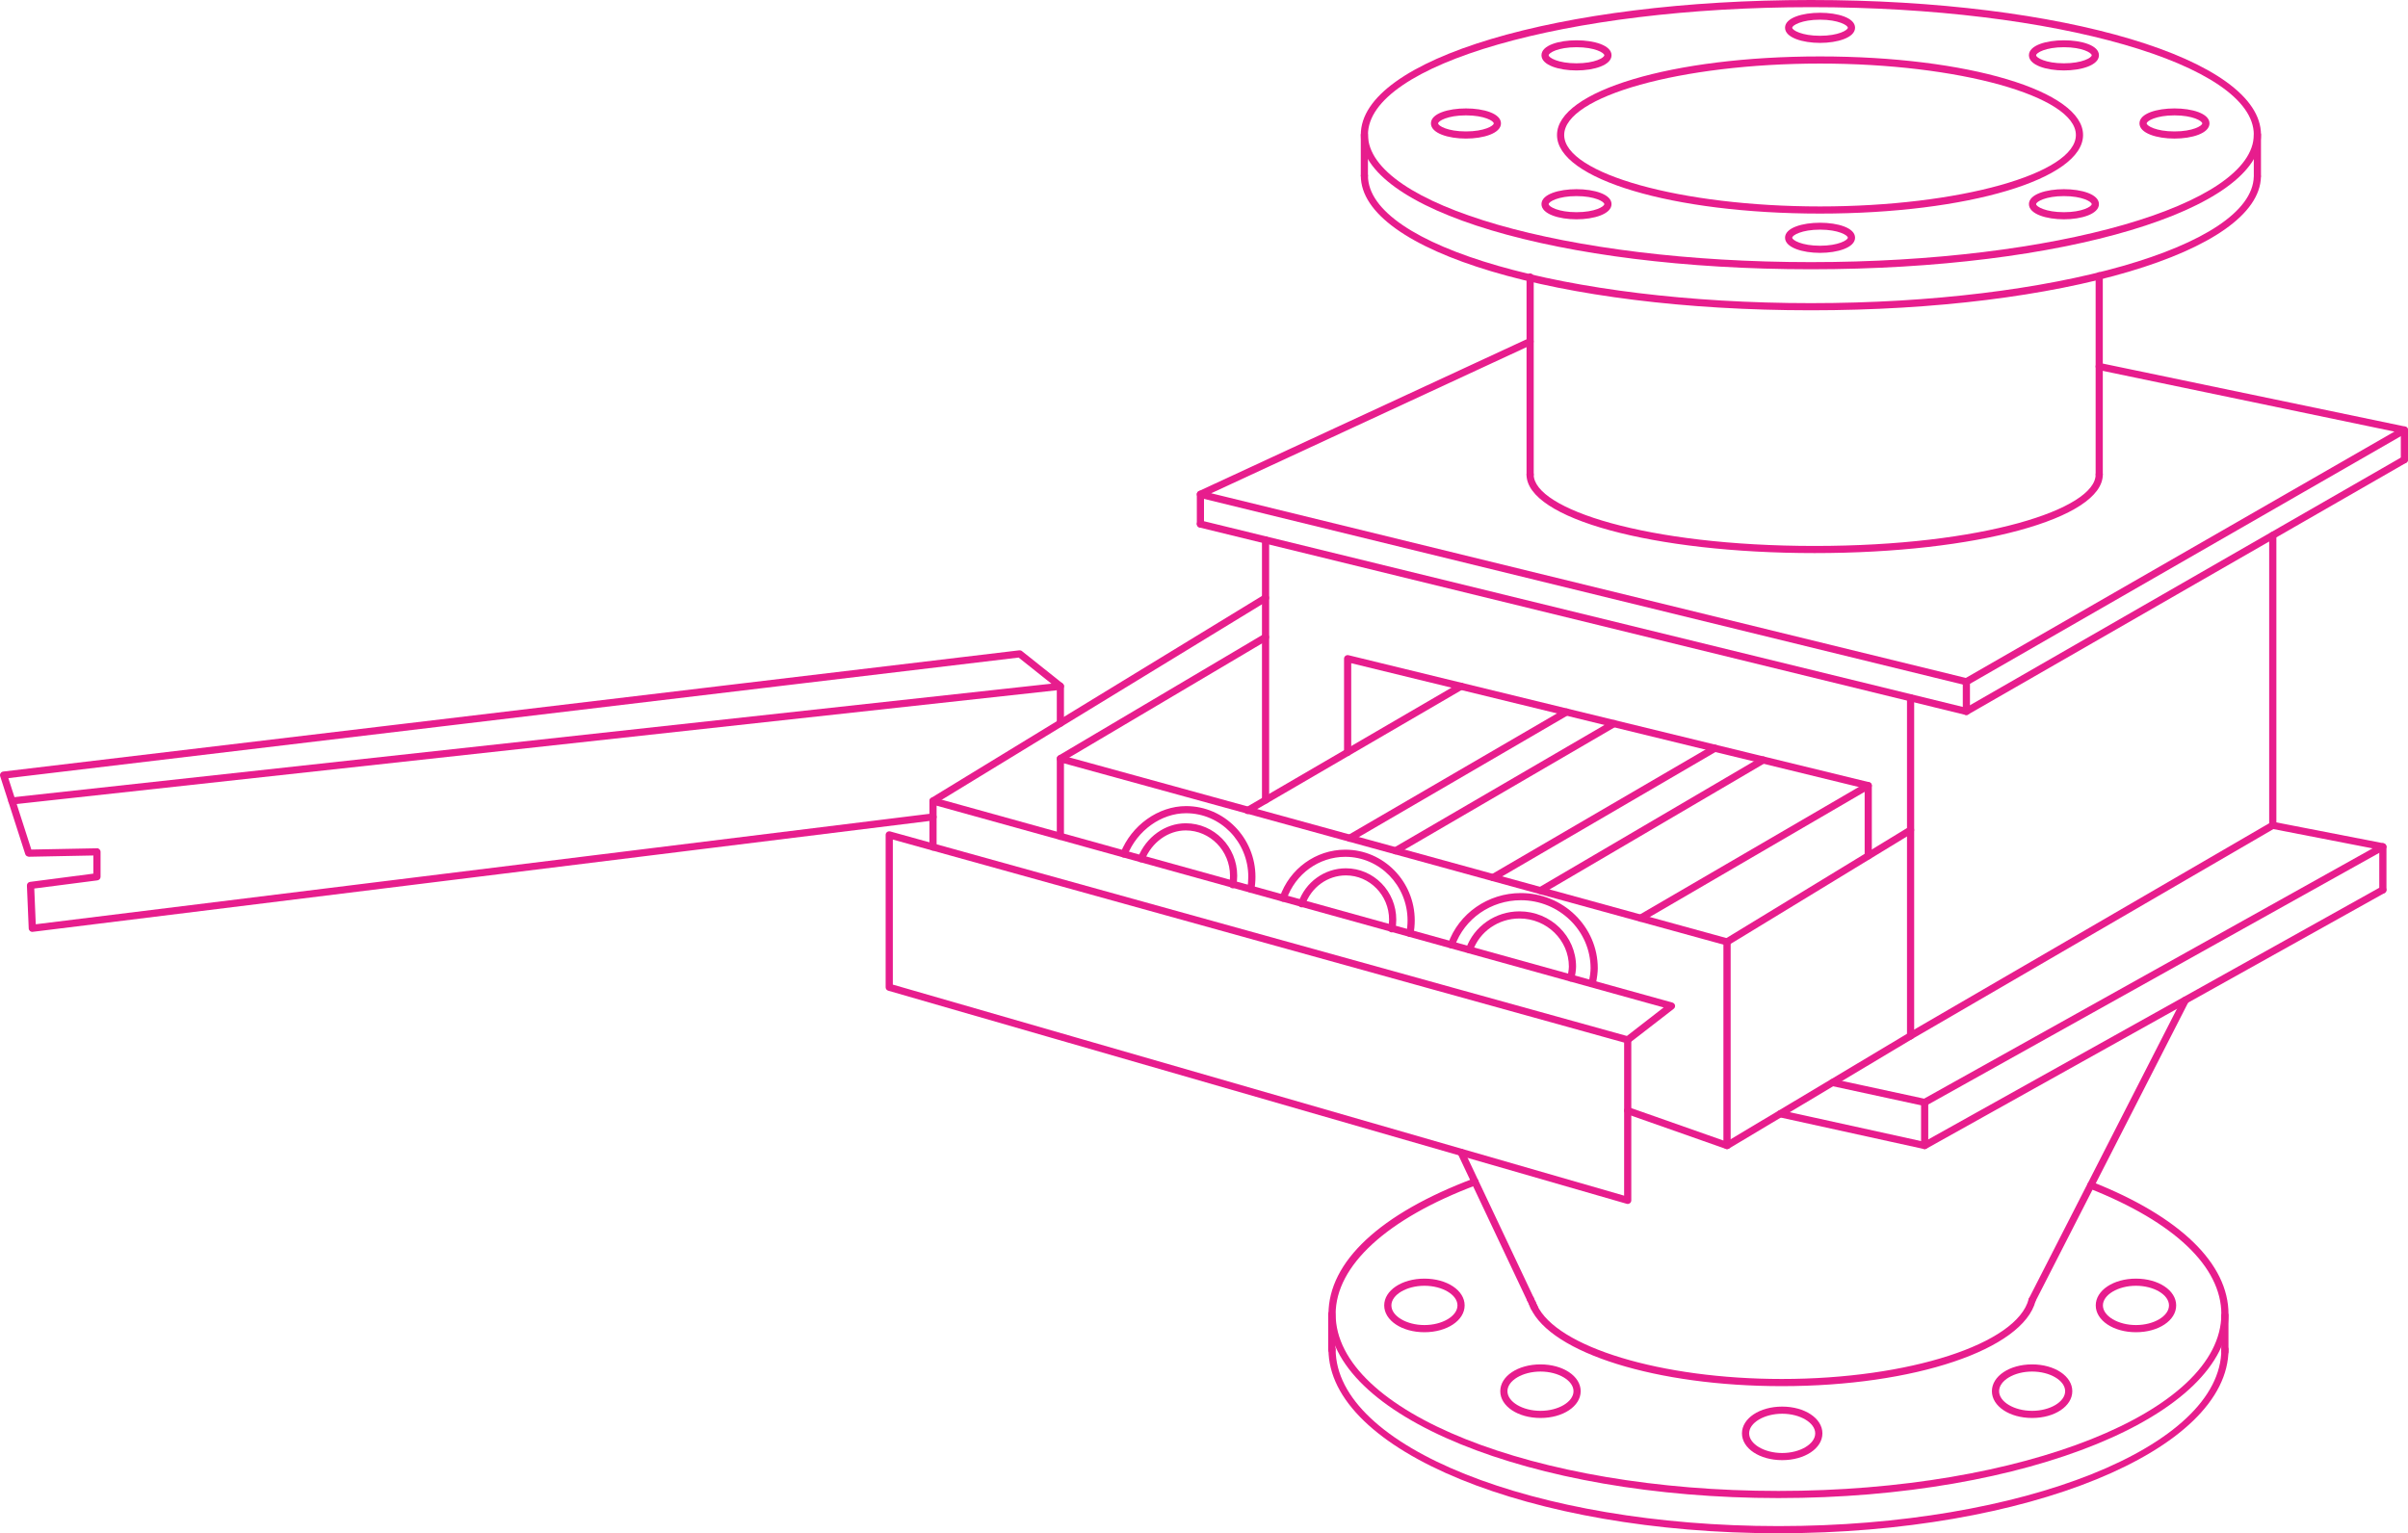 <?xml version="1.0" encoding="utf-8"?>
<!-- Generator: Adobe Illustrator 16.0.0, SVG Export Plug-In . SVG Version: 6.00 Build 0)  -->
<!DOCTYPE svg PUBLIC "-//W3C//DTD SVG 1.1//EN" "http://www.w3.org/Graphics/SVG/1.1/DTD/svg11.dtd">
<svg version="1.1" id="レイヤー_1" xmlns="http://www.w3.org/2000/svg" xmlns:xlink="http://www.w3.org/1999/xlink" x="0px"
	 y="0px" width="168px" height="107px" viewBox="0 0 168 107" enable-background="new 0 0 168 107" xml:space="preserve">
<g>
	<path fill="#E71D8D" d="M157.494,12.51c-0.139,0-0.252-0.112-0.252-0.25V9.396c0-0.138,0.113-0.25,0.252-0.25
		s0.249,0.112,0.249,0.25v2.864C157.743,12.397,157.633,12.51,157.494,12.51z"/>
	<path fill="#E71D8D" d="M95.188,12.51c-0.139,0-0.25-0.112-0.25-0.25V9.396c0-0.138,0.111-0.25,0.25-0.25
		c0.14,0,0.25,0.112,0.25,0.25v2.864C95.438,12.397,95.327,12.51,95.188,12.51z"/>
	<path fill="#E71D8D" d="M126.342,18.791c-17.609,0-31.402-4.127-31.402-9.395C94.938,4.126,108.732,0,126.342,0
		c17.607,0,31.401,4.126,31.401,9.396C157.743,14.664,143.949,18.791,126.342,18.791z M126.342,0.5
		c-17.04,0-30.902,3.99-30.902,8.896c0,4.905,13.862,8.896,30.902,8.896s30.9-3.991,30.9-8.896
		C157.242,4.49,143.382,0.5,126.342,0.5z"/>
	<path fill="#E71D8D" d="M126.342,21.654c-17.609,0-31.402-4.126-31.402-9.395c0-0.137,0.111-0.249,0.25-0.249
		c0.14,0,0.25,0.112,0.25,0.249c0,4.905,13.862,8.896,30.902,8.896c16.908,0,30.77-3.96,30.898-8.828
		c0.004-0.138,0.105-0.256,0.26-0.242c0.139,0.004,0.245,0.118,0.241,0.256C157.604,17.563,143.809,21.654,126.342,21.654z"/>
	<path fill="#E71D8D" d="M126.98,14.905c-10.289,0-18.351-2.408-18.351-5.484c0-3.075,8.062-5.483,18.351-5.483
		s18.35,2.409,18.35,5.483C145.33,12.497,137.27,14.905,126.98,14.905z M126.98,4.436c-9.674,0-17.85,2.283-17.85,4.986
		c0,2.702,8.176,4.985,17.85,4.985s17.849-2.283,17.849-4.985C144.829,6.718,136.654,4.436,126.98,4.436z"/>
	<path fill="#E71D8D" d="M126.605,38.598c-11.272,0-20.104-2.409-20.104-5.484c0-0.137,0.11-0.249,0.25-0.249
		c0.138,0,0.251,0.112,0.251,0.249c0,2.408,7.876,4.986,19.604,4.986c11.726,0,19.602-2.578,19.602-4.986
		c0-0.137,0.111-0.249,0.25-0.249c0.136,0,0.25,0.112,0.25,0.249C146.707,36.188,137.876,38.598,126.605,38.598z"/>
	<path fill="#E71D8D" d="M106.753,33.362c-0.138,0-0.25-0.112-0.25-0.25V19.331c0-0.138,0.112-0.25,0.25-0.25
		s0.251,0.112,0.251,0.25v13.782C107.004,33.25,106.891,33.362,106.753,33.362z"/>
	<path fill="#E71D8D" d="M146.457,33.362c-0.139,0-0.25-0.112-0.25-0.25V19.244c0-0.138,0.111-0.249,0.25-0.249
		c0.136,0,0.25,0.111,0.25,0.249v13.869C146.707,33.25,146.593,33.362,146.457,33.362z"/>
	<path fill="#E71D8D" d="M137.189,47.825c-0.021,0-0.041-0.002-0.062-0.007l-53.44-13.08c-0.104-0.024-0.179-0.112-0.19-0.218
		c-0.01-0.104,0.047-0.205,0.144-0.25l23.002-10.658c0.125-0.059,0.273-0.004,0.332,0.121c0.059,0.124,0.004,0.272-0.121,0.331
		L84.501,34.423l52.649,12.888l29.902-17.191l-20.65-4.301c-0.135-0.027-0.221-0.161-0.19-0.294
		c0.026-0.136,0.164-0.217,0.296-0.194l21.292,4.435c0.103,0.021,0.181,0.104,0.197,0.206c0.017,0.101-0.032,0.203-0.124,0.255
		l-30.559,17.566C137.275,47.813,137.23,47.825,137.189,47.825z"/>
	<path fill="#E71D8D" d="M137.189,49.898c-0.021,0-0.041-0.001-0.062-0.006l-53.44-13.08c-0.135-0.034-0.217-0.169-0.184-0.302
		c0.033-0.134,0.167-0.216,0.303-0.184l53.341,13.057l30.474-17.518c0.114-0.067,0.271-0.029,0.343,0.092
		c0.066,0.118,0.027,0.271-0.094,0.34l-30.561,17.567C137.275,49.889,137.23,49.898,137.189,49.898z"/>
	<path fill="#E71D8D" d="M167.747,32.333c-0.136,0-0.248-0.112-0.248-0.25v-2.074c0-0.137,0.112-0.249,0.248-0.249
		c0.14,0,0.253,0.112,0.253,0.249v2.074C168,32.221,167.887,32.333,167.747,32.333z"/>
	<path fill="#E71D8D" d="M83.75,36.819c-0.139,0-0.25-0.112-0.25-0.25v-2.074c0-0.137,0.112-0.249,0.25-0.249S84,34.358,84,34.495
		v2.074C84,36.708,83.888,36.819,83.75,36.819z"/>
	<path fill="#E71D8D" d="M137.189,49.898c-0.142,0-0.25-0.111-0.25-0.25v-2.073c0-0.138,0.108-0.25,0.25-0.25
		c0.138,0,0.25,0.112,0.25,0.25v2.073C137.439,49.787,137.327,49.898,137.189,49.898z"/>
	<path fill="#E71D8D" d="M88.295,56.084c-0.139,0-0.251-0.111-0.251-0.249V37.682c0-0.137,0.112-0.249,0.251-0.249
		s0.251,0.112,0.251,0.249v18.153C88.546,55.973,88.434,56.084,88.295,56.084z"/>
	<path fill="#E71D8D" d="M133.294,72.535c-0.084,0-0.169-0.043-0.214-0.123c-0.068-0.119-0.029-0.271,0.09-0.342l25.145-14.618
		v-20.09c0-0.137,0.112-0.249,0.25-0.249c0.139,0,0.252,0.111,0.252,0.249v20.234c0,0.088-0.047,0.17-0.125,0.215l-25.269,14.69
		C133.383,72.525,133.339,72.535,133.294,72.535z"/>
	<path fill="#E71D8D" d="M134.275,77.186c-0.019,0-0.032-0.002-0.051-0.006l-6.43-1.394c-0.136-0.029-0.221-0.162-0.189-0.297
		c0.027-0.134,0.164-0.218,0.297-0.19l6.336,1.372l31.291-17.466l-7.016-1.365c-0.137-0.025-0.223-0.156-0.195-0.292
		c0.024-0.135,0.16-0.222,0.295-0.196l7.681,1.496c0.103,0.021,0.185,0.104,0.2,0.204c0.017,0.104-0.033,0.206-0.125,0.257
		L134.4,77.15C134.363,77.173,134.32,77.186,134.275,77.186z"/>
	<path fill="#E71D8D" d="M134.275,80.191c-0.019,0-0.033-0.002-0.051-0.006l-10.08-2.215c-0.138-0.031-0.225-0.164-0.193-0.3
		c0.031-0.134,0.171-0.219,0.299-0.19l9.988,2.199l31.884-17.796c0.114-0.065,0.271-0.024,0.343,0.097
		c0.067,0.119,0.025,0.271-0.096,0.338L134.4,80.162C134.363,80.184,134.32,80.191,134.275,80.191z"/>
	<path fill="#E71D8D" d="M166.244,62.352c-0.139,0-0.248-0.109-0.248-0.248v-3.013c0-0.137,0.109-0.249,0.248-0.249
		s0.253,0.112,0.253,0.249v3.013C166.497,62.24,166.383,62.352,166.244,62.352z"/>
	<path fill="#E71D8D" d="M134.275,80.191c-0.135,0-0.248-0.11-0.248-0.246v-3.01c0-0.14,0.113-0.25,0.248-0.25
		c0.14,0,0.254,0.11,0.254,0.25v3.01C134.529,80.081,134.415,80.191,134.275,80.191z"/>
	<path fill="#E71D8D" d="M113.561,84.021c-0.022,0-0.047-0.004-0.068-0.012L61.969,69.137c-0.106-0.031-0.18-0.129-0.18-0.238
		V58.262c0-0.078,0.037-0.15,0.099-0.197s0.144-0.062,0.219-0.043l51.52,14.309c0.107,0.029,0.184,0.128,0.184,0.238v11.203
		c0,0.078-0.037,0.151-0.101,0.199C113.666,84.003,113.609,84.021,113.561,84.021z M62.29,68.711l51.021,14.729V72.758L62.29,58.59
		V68.711z"/>
	<path fill="#E71D8D" d="M120.486,80.191c-0.025,0-0.055-0.004-0.08-0.014l-6.93-2.438c-0.131-0.049-0.201-0.188-0.152-0.317
		c0.046-0.129,0.188-0.198,0.318-0.151l6.596,2.321v-13.67L74.23,53.271v5.093c0,0.137-0.11,0.249-0.25,0.249
		c-0.138,0-0.25-0.112-0.25-0.249v-5.421c0-0.077,0.037-0.15,0.099-0.198c0.062-0.047,0.144-0.062,0.218-0.042l46.51,12.79
		c0.106,0.03,0.186,0.129,0.186,0.239v14.213c0,0.082-0.039,0.154-0.104,0.203C120.591,80.18,120.54,80.191,120.486,80.191z"/>
	<path fill="#E71D8D" d="M133.294,72.535c-0.136,0-0.248-0.111-0.248-0.249V48.697c0-0.138,0.112-0.249,0.248-0.249
		c0.14,0,0.253,0.111,0.253,0.249v23.589C133.547,72.424,133.434,72.535,133.294,72.535z"/>
	<path fill="#E71D8D" d="M120.486,65.98c-0.082,0-0.166-0.041-0.211-0.117c-0.071-0.118-0.034-0.271,0.082-0.344l12.808-7.805
		c0.116-0.07,0.271-0.035,0.345,0.081c0.072,0.118,0.035,0.271-0.082,0.345l-12.808,7.805
		C120.579,65.971,120.534,65.98,120.486,65.98z"/>
	<path fill="#E71D8D" d="M120.486,80.191c-0.082,0-0.168-0.041-0.211-0.118c-0.071-0.117-0.033-0.271,0.084-0.341l12.808-7.659
		c0.114-0.071,0.271-0.034,0.345,0.084c0.07,0.118,0.032,0.272-0.087,0.343l-12.807,7.658
		C120.578,80.184,120.533,80.191,120.486,80.191z"/>
	<path fill="#E71D8D" d="M73.979,53.191c-0.085,0-0.168-0.043-0.215-0.121c-0.071-0.118-0.032-0.271,0.087-0.342l14.315-8.477
		c0.117-0.069,0.271-0.032,0.343,0.087c0.071,0.118,0.032,0.271-0.087,0.342l-14.315,8.476
		C74.068,53.182,74.023,53.191,73.979,53.191z"/>
	<path fill="#E71D8D" d="M130.34,59.979c-0.136,0-0.248-0.111-0.248-0.25v-4.707l-35.82-8.739v6.221
		c0,0.139-0.111,0.249-0.252,0.249c-0.139,0-0.25-0.11-0.25-0.249v-6.538c0-0.077,0.035-0.149,0.098-0.195
		c0.06-0.048,0.138-0.066,0.215-0.047l36.32,8.861c0.111,0.025,0.19,0.127,0.19,0.242v4.902
		C130.593,59.865,130.479,59.979,130.34,59.979z"/>
	<path fill="#E71D8D" d="M113.561,72.818c-0.074,0-0.147-0.034-0.197-0.098c-0.086-0.107-0.064-0.267,0.045-0.351l2.658-2.062
		L65.344,56.225v2.885c0,0.139-0.112,0.25-0.25,0.25c-0.139,0-0.25-0.111-0.25-0.25v-3.213c0-0.078,0.036-0.151,0.099-0.197
		c0.063-0.049,0.144-0.062,0.219-0.042l51.52,14.307c0.092,0.026,0.16,0.101,0.18,0.19c0.018,0.095-0.018,0.188-0.092,0.246
		l-3.055,2.365C113.668,72.801,113.609,72.818,113.561,72.818z"/>
	<path fill="#E71D8D" d="M87.264,62.301c-0.016,0-0.029-0.001-0.045-0.004c-0.136-0.023-0.227-0.152-0.201-0.29
		c0.047-0.267,0.072-0.541,0.072-0.815c0-2.447-1.947-4.44-4.342-4.44c-1.729,0-3.414,1.208-4.096,2.938
		c-0.051,0.127-0.198,0.188-0.325,0.142c-0.129-0.05-0.192-0.195-0.142-0.325c0.756-1.915,2.632-3.253,4.562-3.253
		c2.67,0,4.843,2.218,4.843,4.94c0,0.304-0.027,0.606-0.081,0.904C87.486,62.216,87.383,62.301,87.264,62.301z"/>
	<path fill="#E71D8D" d="M86.009,61.993c-0.014,0-0.028-0.001-0.043-0.004c-0.137-0.023-0.229-0.152-0.202-0.289
		c0.033-0.193,0.051-0.392,0.051-0.583c0-1.745-1.384-3.165-3.088-3.165c-1.227,0-2.379,0.832-2.867,2.069
		c-0.051,0.129-0.198,0.189-0.325,0.142c-0.129-0.05-0.192-0.195-0.142-0.322c0.563-1.428,1.902-2.388,3.334-2.388
		c1.98,0,3.59,1.645,3.59,3.664c0,0.222-0.021,0.445-0.062,0.67C86.232,61.907,86.129,61.993,86.009,61.993z"/>
	<path fill="#E71D8D" d="M98.367,65.386c-0.02,0-0.031-0.001-0.047-0.004c-0.139-0.026-0.225-0.155-0.199-0.292
		c0.054-0.279,0.081-0.568,0.081-0.855c0-2.448-1.947-4.441-4.343-4.441c-1.842,0-3.487,1.191-4.1,2.971
		c-0.044,0.131-0.183,0.202-0.318,0.154c-0.131-0.045-0.198-0.188-0.154-0.316c0.681-1.979,2.52-3.308,4.572-3.308
		c2.67,0,4.844,2.217,4.844,4.94c0,0.318-0.03,0.64-0.09,0.949C98.591,65.305,98.484,65.386,98.367,65.386z"/>
	<path fill="#E71D8D" d="M97.102,65.068c-0.016,0-0.031-0.002-0.047-0.004c-0.137-0.026-0.227-0.155-0.201-0.291
		c0.039-0.198,0.059-0.399,0.059-0.598c0-1.699-1.354-3.084-3.014-3.084c-1.276,0-2.422,0.828-2.846,2.062
		c-0.045,0.13-0.182,0.203-0.316,0.154c-0.133-0.045-0.2-0.187-0.155-0.315c0.491-1.435,1.825-2.397,3.317-2.397
		c1.938,0,3.515,1.606,3.515,3.582c0,0.229-0.021,0.461-0.063,0.688C97.324,64.984,97.219,65.068,97.102,65.068z"/>
	<path fill="#E71D8D" d="M111.09,68.876c-0.016,0-0.031-0.001-0.048-0.005c-0.135-0.025-0.228-0.156-0.196-0.292
		c0.081-0.427,0.125-0.772,0.125-1.007c0-2.618-2.185-4.749-4.869-4.749c-2.076,0-3.928,1.284-4.604,3.198
		c-0.046,0.131-0.189,0.199-0.318,0.151c-0.131-0.045-0.199-0.188-0.152-0.315c0.746-2.113,2.787-3.534,5.076-3.534
		c2.961,0,5.369,2.354,5.369,5.249c0,0.269-0.046,0.639-0.136,1.103C111.312,68.793,111.207,68.876,111.09,68.876z"/>
	<path fill="#E71D8D" d="M109.6,68.502c-0.017,0-0.031-0.002-0.048-0.006c-0.136-0.023-0.225-0.155-0.198-0.29
		c0.024-0.131,0.103-0.522,0.103-0.749c0-1.854-1.546-3.359-3.446-3.359c-1.471,0-2.779,0.908-3.26,2.264
		c-0.046,0.131-0.188,0.199-0.318,0.152c-0.131-0.046-0.197-0.188-0.152-0.318c0.55-1.553,2.049-2.596,3.73-2.596
		c2.174,0,3.947,1.73,3.947,3.857c0,0.246-0.062,0.6-0.109,0.843C109.818,68.42,109.717,68.502,109.6,68.502z"/>
	<path fill="#E71D8D" d="M114.462,64.324c-0.086,0-0.169-0.043-0.216-0.124c-0.07-0.118-0.03-0.271,0.09-0.341l15.88-9.25
		c0.114-0.07,0.271-0.031,0.343,0.09c0.069,0.117,0.029,0.271-0.09,0.34l-15.883,9.252
		C114.549,64.312,114.505,64.324,114.462,64.324z"/>
	<path fill="#E71D8D" d="M107.477,62.402c-0.086,0-0.17-0.043-0.218-0.123c-0.069-0.117-0.03-0.271,0.089-0.342l15.539-9.117
		c0.119-0.068,0.274-0.029,0.344,0.089c0.067,0.117,0.031,0.271-0.088,0.342l-15.539,9.117
		C107.562,62.393,107.52,62.402,107.477,62.402z"/>
	<path fill="#E71D8D" d="M104.163,61.492c-0.086,0-0.169-0.043-0.216-0.123c-0.07-0.119-0.029-0.271,0.09-0.342l15.48-9.028
		c0.119-0.069,0.274-0.031,0.346,0.091c0.07,0.118,0.029,0.27-0.09,0.34l-15.484,9.029
		C104.248,61.482,104.206,61.492,104.163,61.492z"/>
	<path fill="#E71D8D" d="M97.361,59.623c-0.084,0-0.166-0.044-0.213-0.123c-0.069-0.119-0.029-0.271,0.09-0.342l15.238-8.877
		c0.115-0.069,0.271-0.031,0.344,0.09c0.068,0.119,0.029,0.271-0.092,0.341L97.49,59.589C97.451,59.609,97.407,59.623,97.361,59.623
		z"/>
	<path fill="#E71D8D" d="M94.168,58.744c-0.087,0-0.17-0.044-0.217-0.124c-0.07-0.119-0.03-0.271,0.09-0.341l15.124-8.806
		c0.116-0.07,0.272-0.031,0.341,0.089c0.071,0.119,0.031,0.271-0.088,0.34L94.293,58.71C94.254,58.732,94.21,58.744,94.168,58.744z"
		/>
	<path fill="#E71D8D" d="M87.042,56.814c-0.085,0-0.169-0.045-0.216-0.123c-0.07-0.119-0.03-0.272,0.09-0.342l14.891-8.675
		c0.116-0.071,0.271-0.031,0.344,0.09c0.068,0.118,0.029,0.271-0.09,0.341l-14.892,8.673C87.129,56.805,87.086,56.814,87.042,56.814
		z"/>
	<path fill="#E71D8D" d="M65.093,56.145c-0.084,0-0.167-0.041-0.214-0.117c-0.072-0.117-0.035-0.271,0.083-0.344l23.202-14.169
		c0.118-0.072,0.271-0.037,0.345,0.082c0.072,0.117,0.035,0.271-0.083,0.343L65.224,56.107
		C65.184,56.133,65.138,56.145,65.093,56.145z"/>
	<path fill="#E71D8D" d="M124.312,96.734c-8.723,0-16.097-2.297-17.535-5.463c-0.062-0.127-0.002-0.271,0.125-0.33
		c0.129-0.059,0.272-0.002,0.33,0.123c1.343,2.949,8.685,5.17,17.08,5.17c8.854,0,16.42-2.447,17.221-5.572
		c0.033-0.137,0.173-0.213,0.303-0.18c0.135,0.031,0.217,0.168,0.184,0.303C141.146,94.176,133.539,96.734,124.312,96.734z"/>
	<path fill="#E71D8D" d="M106.782,90.926c-0.095,0-0.185-0.053-0.229-0.143l-4.849-10.264c-0.06-0.125-0.005-0.271,0.12-0.332
		c0.124-0.055,0.273-0.006,0.334,0.119l4.85,10.264c0.061,0.125,0.006,0.271-0.121,0.332
		C106.854,90.919,106.818,90.926,106.782,90.926z"/>
	<path fill="#E71D8D" d="M106.916,91.208c-0.096,0-0.186-0.056-0.229-0.146l-0.135-0.279c-0.058-0.125-0.006-0.273,0.121-0.333
		c0.124-0.054,0.274-0.007,0.334,0.12l0.135,0.279c0.057,0.125,0.004,0.273-0.121,0.332C106.988,91.2,106.952,91.208,106.916,91.208
		z"/>
	<path fill="#E71D8D" d="M107.037,91.488c-0.096,0-0.188-0.055-0.229-0.148l-0.123-0.281c-0.056-0.125,0.004-0.271,0.131-0.328
		c0.127-0.053,0.273,0.002,0.33,0.129l0.123,0.281c0.055,0.127-0.004,0.272-0.131,0.327
		C107.105,91.48,107.072,91.488,107.037,91.488z"/>
	<path fill="#E71D8D" d="M141.775,90.975c-0.039,0-0.077-0.011-0.115-0.027c-0.121-0.062-0.174-0.213-0.107-0.336l10.695-20.932
		c0.062-0.123,0.212-0.173,0.336-0.109c0.124,0.062,0.173,0.214,0.109,0.334l-10.696,20.934
		C141.954,90.924,141.867,90.975,141.775,90.975z"/>
	<path fill="#E71D8D" d="M124.08,104.545c-17.312,0-31.396-5.759-31.396-12.838c0.002-3.654,3.602-7.018,10.133-9.467
		c0.125-0.051,0.273,0.017,0.324,0.145c0.047,0.129-0.018,0.273-0.146,0.321c-6.231,2.338-9.81,5.617-9.81,9
		c0,6.805,13.856,12.341,30.896,12.341c17.033,0,30.896-5.536,30.896-12.341c0-3.304-3.268-6.416-9.199-8.763
		c-0.127-0.053-0.19-0.194-0.139-0.323c0.053-0.129,0.2-0.187,0.325-0.142c6.136,2.429,9.513,5.705,9.513,9.228
		C155.475,98.786,141.393,104.545,124.08,104.545z"/>
	<path fill="#E71D8D" d="M124.08,107c-17.312,0-31.396-5.759-31.396-12.84c0-0.137,0.112-0.248,0.25-0.248
		c0.139,0,0.252,0.111,0.252,0.248c0,6.805,13.856,12.34,30.896,12.34c17.033,0,30.896-5.535,30.896-12.34
		c0-0.137,0.109-0.248,0.25-0.248c0.139,0,0.25,0.111,0.25,0.248C155.475,101.241,141.393,107,124.08,107z"/>
	<path fill="#E71D8D" d="M155.225,94.583c-0.141,0-0.252-0.11-0.252-0.248v-2.54c0-0.137,0.111-0.248,0.252-0.248
		c0.137,0,0.25,0.111,0.25,0.248v2.54C155.475,94.473,155.361,94.583,155.225,94.583z"/>
	<path fill="#E71D8D" d="M92.914,94.46c-0.141,0-0.25-0.112-0.25-0.251v-2.508c0-0.139,0.109-0.25,0.25-0.25
		c0.138,0,0.251,0.111,0.251,0.25v2.508C93.165,94.348,93.052,94.46,92.914,94.46z"/>
	<path fill="#E71D8D" d="M2.254,65.033c-0.059,0-0.116-0.021-0.162-0.059c-0.053-0.047-0.086-0.11-0.089-0.182l-0.125-2.992
		c-0.005-0.129,0.089-0.24,0.218-0.257l4.416-0.575v-1.267L2.008,59.79c-0.119-0.024-0.21-0.069-0.244-0.175l-1.753-5.448
		C-0.011,54.096,0,54.02,0.04,53.957c0.041-0.062,0.107-0.104,0.181-0.113l70.89-8.461c0.068-0.005,0.136,0.012,0.186,0.053
		l2.839,2.26c0.059,0.048,0.094,0.119,0.094,0.194v2.577c0,0.137-0.11,0.249-0.25,0.249c-0.138,0-0.25-0.112-0.25-0.249V48.01
		l-2.663-2.121L0.583,54.303l1.604,4.984l4.573-0.088c0.07-0.014,0.132,0.023,0.181,0.07c0.047,0.047,0.075,0.11,0.075,0.18v1.74
		c0,0.125-0.094,0.229-0.218,0.248l-4.407,0.569l0.104,2.494l62.568-7.735c0.135-0.018,0.263,0.08,0.28,0.217
		c0.017,0.137-0.08,0.262-0.218,0.276L2.288,65.029C2.275,65.032,2.266,65.033,2.254,65.033z"/>
	<path fill="#E71D8D" d="M0.832,56.145c-0.126,0-0.235-0.094-0.249-0.222c-0.015-0.138,0.084-0.26,0.222-0.274l73.149-8.003
		c0.13-0.029,0.26,0.083,0.275,0.22c0.015,0.138-0.084,0.261-0.222,0.275L0.859,56.143C0.85,56.145,0.84,56.145,0.832,56.145z"/>
	<path fill="#E71D8D" d="M124.339,101.898c-1.573,0-2.807-0.819-2.807-1.869c0-1.049,1.233-1.868,2.807-1.868
		c1.57,0,2.806,0.819,2.806,1.868C127.145,101.079,125.909,101.898,124.339,101.898z M124.339,98.659
		c-1.249,0-2.306,0.628-2.306,1.37s1.057,1.371,2.306,1.371c1.247,0,2.304-0.629,2.304-1.371S125.586,98.659,124.339,98.659z"/>
	<path fill="#E71D8D" d="M107.477,98.956c-1.574,0-2.807-0.821-2.807-1.87c0-1.048,1.229-1.87,2.807-1.87
		c1.571,0,2.803,0.822,2.803,1.87C110.279,98.135,109.048,98.956,107.477,98.956z M107.477,95.716c-1.252,0-2.306,0.628-2.306,1.37
		c0,0.743,1.054,1.371,2.306,1.371c1.248,0,2.303-0.628,2.303-1.371C109.779,96.344,108.725,95.716,107.477,95.716z"/>
	<path fill="#E71D8D" d="M141.775,98.956c-1.572,0-2.805-0.821-2.805-1.87c0-1.048,1.229-1.87,2.805-1.87
		c1.574,0,2.804,0.822,2.804,1.87C144.579,98.135,143.35,98.956,141.775,98.956z M141.775,95.716c-1.252,0-2.303,0.628-2.303,1.37
		c0,0.743,1.051,1.371,2.303,1.371c1.25,0,2.305-0.628,2.305-1.371C144.08,96.344,143.025,95.716,141.775,95.716z"/>
	<path fill="#E71D8D" d="M149.021,92.971c-1.571,0-2.806-0.822-2.806-1.871s1.232-1.869,2.806-1.869c1.572,0,2.805,0.82,2.805,1.869
		S150.596,92.971,149.021,92.971z M149.021,89.729c-1.248,0-2.306,0.629-2.306,1.371c0,0.743,1.058,1.371,2.306,1.371
		c1.25,0,2.304-0.628,2.304-1.371C151.324,90.357,150.271,89.729,149.021,89.729z"/>
	<path fill="#E71D8D" d="M99.378,92.971c-1.573,0-2.805-0.822-2.805-1.871s1.231-1.869,2.805-1.869c1.574,0,2.806,0.82,2.806,1.869
		S100.951,92.971,99.378,92.971z M99.378,89.729c-1.249,0-2.304,0.629-2.304,1.371c0,0.743,1.055,1.371,2.304,1.371
		c1.25,0,2.306-0.628,2.306-1.371C101.684,90.357,100.628,89.729,99.378,89.729z"/>
	<path fill="#E71D8D" d="M126.98,17.647c-1.213,0-2.442-0.364-2.442-1.06c0-1.391,4.885-1.391,4.885,0
		C129.423,17.284,128.191,17.647,126.98,17.647z M126.98,16.026c-1.28,0-1.941,0.394-1.941,0.562c0,0.167,0.661,0.561,1.941,0.561
		c1.281,0,1.939-0.394,1.939-0.561C128.922,16.42,128.262,16.026,126.98,16.026z"/>
	<path fill="#E71D8D" d="M126.98,2.994c-1.213,0-2.442-0.364-2.442-1.06c0-1.391,4.885-1.391,4.885,0
		C129.423,2.63,128.191,2.994,126.98,2.994z M126.98,1.374c-1.28,0-1.941,0.394-1.941,0.561c0,0.168,0.661,0.562,1.941,0.562
		c1.281,0,1.939-0.394,1.939-0.562C128.922,1.768,128.262,1.374,126.98,1.374z"/>
	<path fill="#E71D8D" d="M109.986,15.305c-1.211,0-2.441-0.364-2.441-1.06c0-1.39,4.887-1.39,4.887,0
		C112.432,14.939,111.202,15.305,109.986,15.305z M109.986,13.685c-1.278,0-1.938,0.394-1.938,0.561c0,0.168,0.66,0.562,1.938,0.562
		c1.283,0,1.943-0.394,1.943-0.562C111.932,14.078,111.27,13.685,109.986,13.685z"/>
	<path fill="#E71D8D" d="M102.275,9.671c-1.213,0-2.443-0.364-2.443-1.061c0-1.391,4.887-1.391,4.887,0
		C104.719,9.307,103.49,9.671,102.275,9.671z M102.275,8.051c-1.279,0-1.94,0.393-1.94,0.561c0,0.167,0.661,0.561,1.94,0.561
		c1.281,0,1.94-0.394,1.94-0.561C104.218,8.442,103.559,8.051,102.275,8.051z"/>
	<path fill="#E71D8D" d="M109.986,4.916c-1.211,0-2.441-0.364-2.441-1.061c0-1.391,4.887-1.391,4.887,0
		C112.432,4.552,111.202,4.916,109.986,4.916z M109.986,3.295c-1.278,0-1.938,0.394-1.938,0.562c0,0.167,0.66,0.561,1.938,0.561
		c1.283,0,1.943-0.394,1.943-0.561C111.932,3.688,111.27,3.295,109.986,3.295z"/>
	<path fill="#E71D8D" d="M143.995,15.305c-1.216,0-2.442-0.364-2.442-1.06c0-1.39,4.885-1.39,4.885,0
		C146.438,14.939,145.209,15.305,143.995,15.305z M143.995,13.685c-1.281,0-1.94,0.394-1.94,0.561c0,0.168,0.659,0.562,1.94,0.562
		c1.278,0,1.938-0.394,1.938-0.562S145.273,13.685,143.995,13.685z"/>
	<path fill="#E71D8D" d="M151.708,9.671c-1.216,0-2.442-0.364-2.442-1.061c0-1.391,4.885-1.391,4.885,0
		C154.15,9.307,152.921,9.671,151.708,9.671z M151.708,8.051c-1.281,0-1.94,0.393-1.94,0.561c0,0.167,0.659,0.561,1.94,0.561
		c1.276,0,1.938-0.394,1.938-0.561C153.646,8.442,152.984,8.051,151.708,8.051z"/>
	<path fill="#E71D8D" d="M143.995,4.916c-1.216,0-2.442-0.364-2.442-1.061c0-1.391,4.885-1.391,4.885,0
		C146.438,4.552,145.209,4.916,143.995,4.916z M143.995,3.295c-1.281,0-1.94,0.394-1.94,0.562c0,0.167,0.659,0.561,1.94,0.561
		c1.278,0,1.938-0.394,1.938-0.561C145.936,3.688,145.273,3.295,143.995,3.295z"/>
</g>
</svg>
